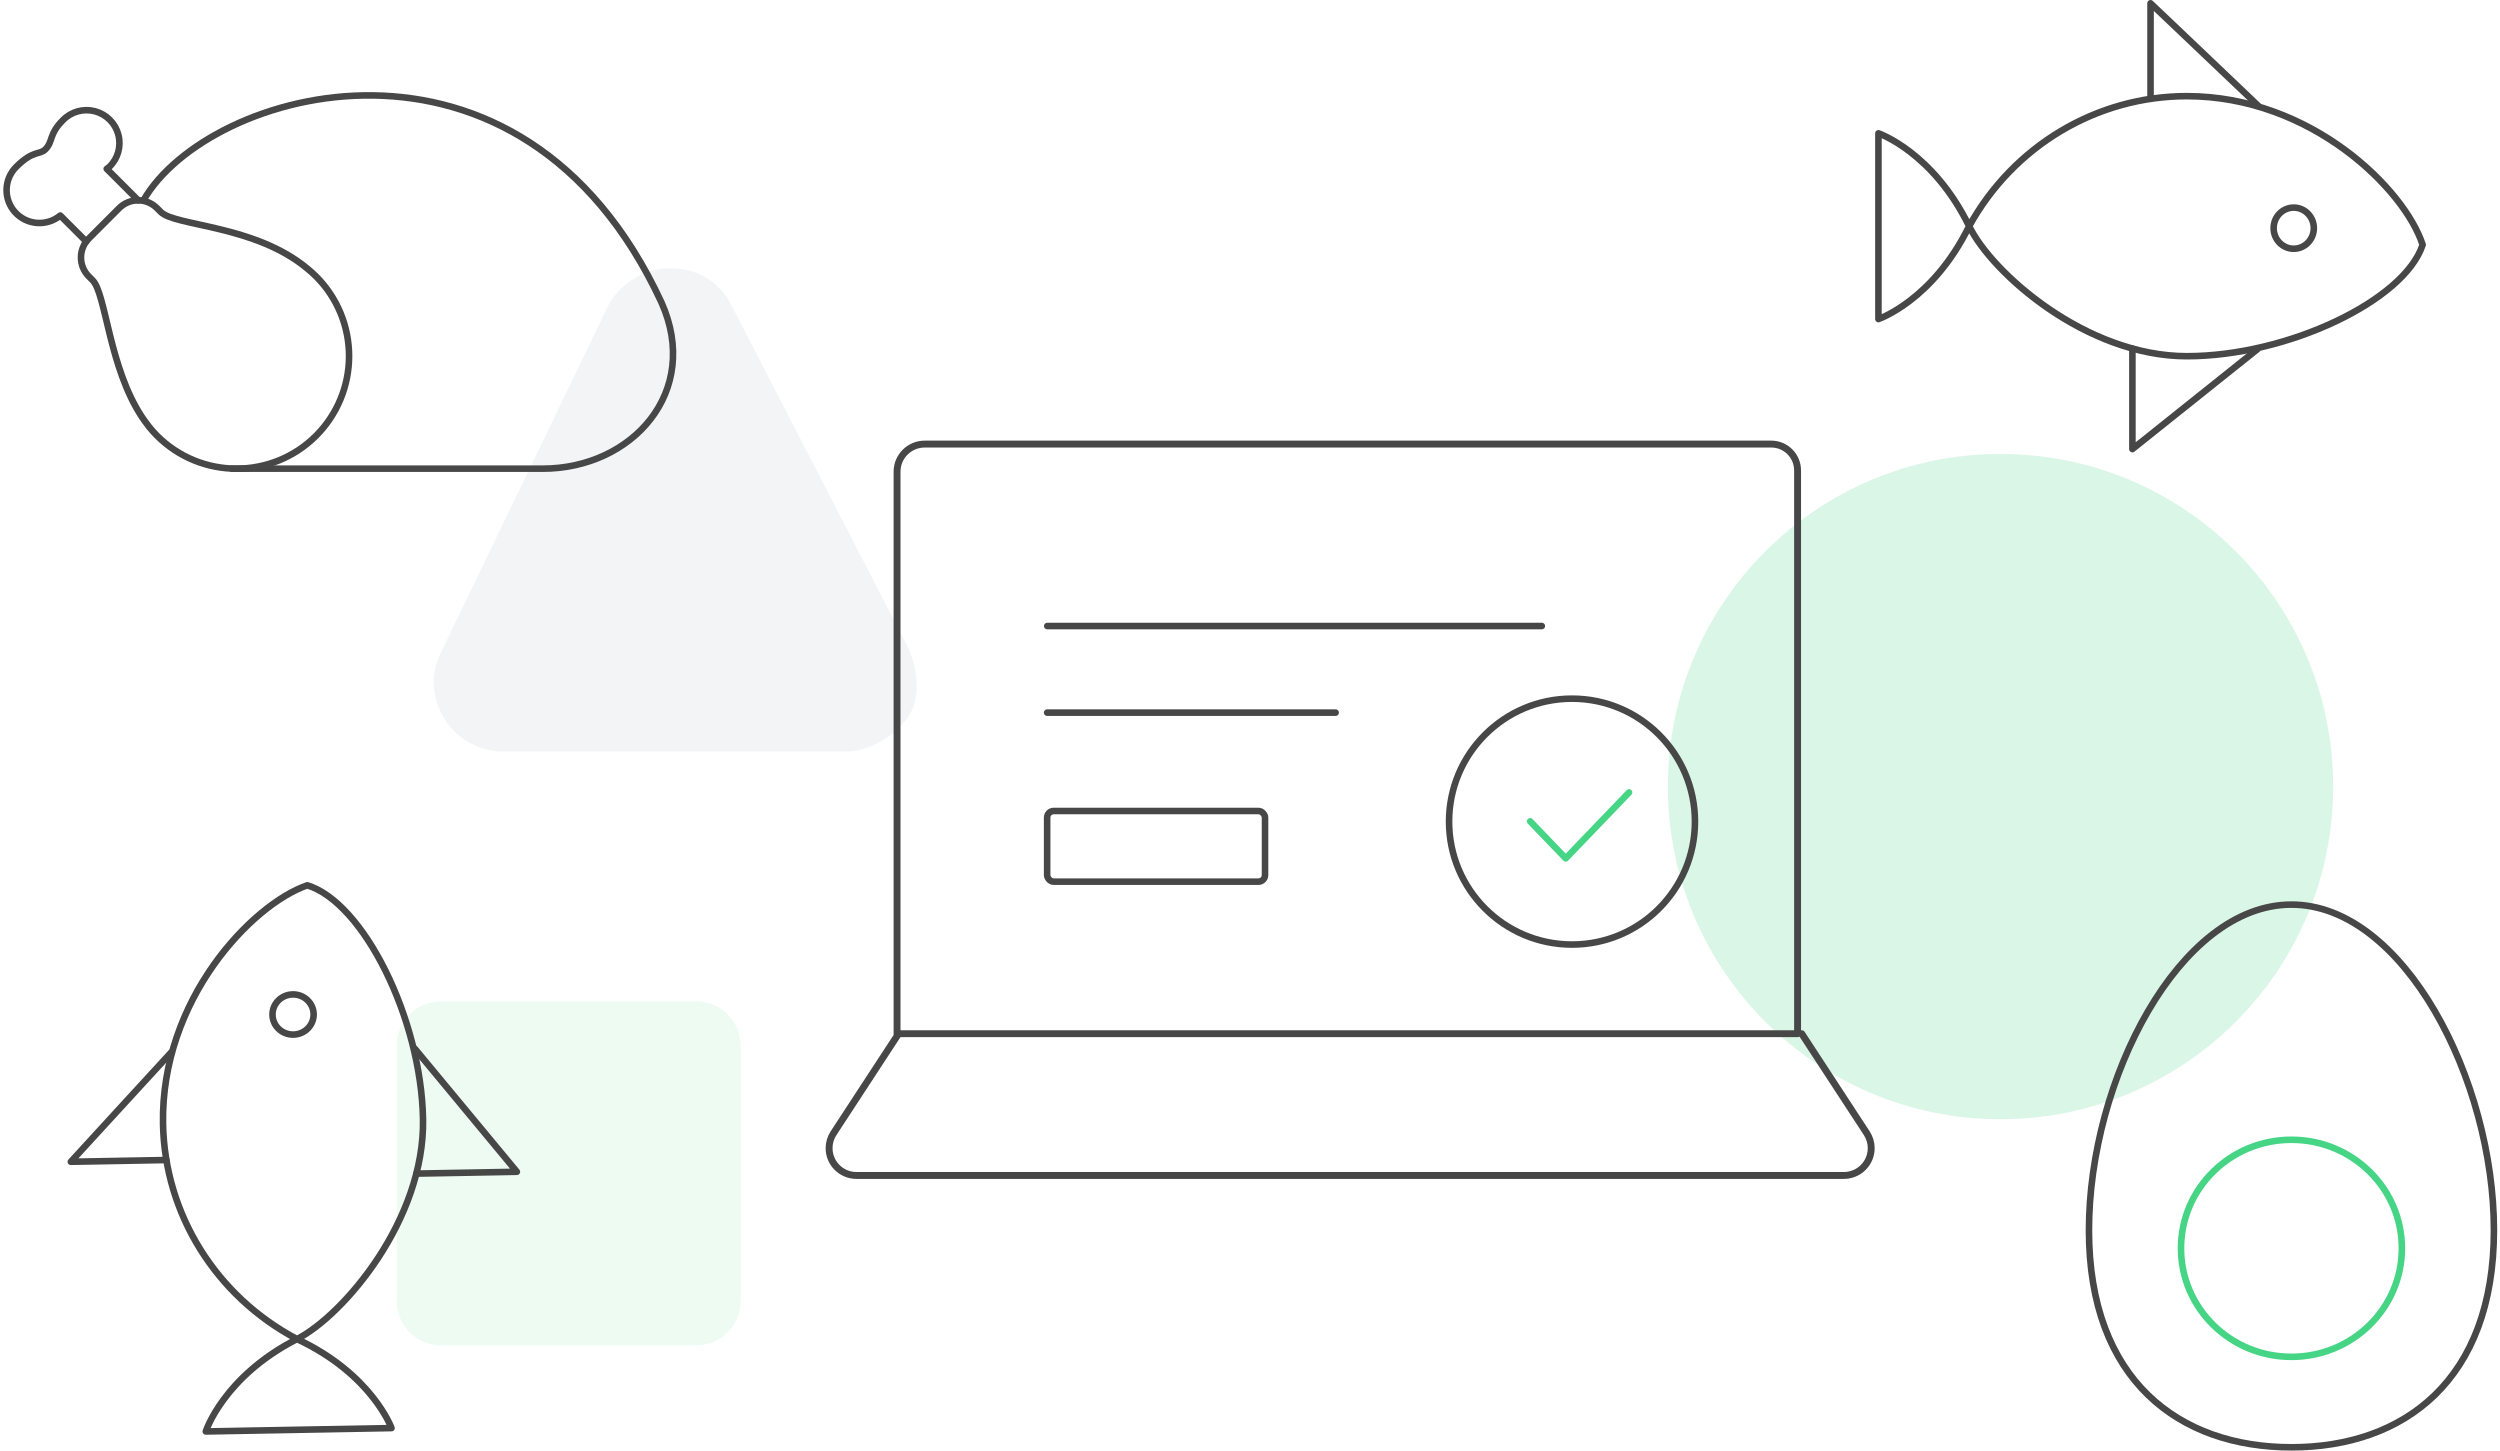 <?xml version="1.0" encoding="UTF-8"?> <svg xmlns="http://www.w3.org/2000/svg" width="760" height="441" viewBox="0 0 760 441" fill="none"> <g id="Group 30"> <path id="Path" opacity="0.2" fill-rule="evenodd" clip-rule="evenodd" d="M133.763 198.938L185.138 92.425C185.138 92.425 190.738 81.582 203.963 81.582C217.189 81.582 222.033 92.181 222.033 92.181L276.069 196.902C276.069 196.902 282.515 210.37 275.206 219.158C267.898 227.948 258.624 228.424 258.624 228.424H151.355C151.355 228.424 140.514 228.053 134.703 217.856C128.891 207.659 133.763 198.938 133.763 198.938Z" fill="#C0CBD1"></path> <path id="Path_2" fill-rule="evenodd" clip-rule="evenodd" d="M134.01 304.437H211.753C219.147 304.437 225.14 310.43 225.14 317.824V395.567C225.14 402.96 219.147 408.954 211.753 408.954H134.01C126.617 408.954 120.623 402.96 120.623 395.567V317.824C120.623 310.43 126.617 304.437 134.01 304.437Z" fill="#46D485" fill-opacity="0.1"></path> <path id="Path_3" fill-rule="evenodd" clip-rule="evenodd" d="M608.166 138C664.014 138 709.289 183.274 709.289 239.123C709.289 294.972 664.014 340.246 608.166 340.246C552.317 340.246 507.043 294.972 507.043 239.123C507.043 183.274 552.317 138 608.166 138Z" fill="#46D485" fill-opacity="0.2"></path> <g id="Group"> <ellipse id="Oval" cx="697.292" cy="69.363" rx="6.109" ry="6.255" stroke="#474747" stroke-width="2" stroke-linecap="round" stroke-linejoin="round"></ellipse> <path id="Shape" d="M685.819 32.887C686.206 33.281 686.839 33.287 687.233 32.9C687.628 32.513 687.633 31.88 687.247 31.486L685.819 32.887ZM653.764 1L654.453 0.275C654.164 -0 653.738 -0.077 653.37 0.081C653.003 0.239 652.764 0.6 652.764 1H653.764ZM652.764 30.032C652.764 30.584 653.212 31.032 653.764 31.032C654.317 31.032 654.764 30.584 654.764 30.032H652.764ZM686.893 106.931C687.324 106.586 687.394 105.957 687.05 105.525C686.705 105.094 686.076 105.023 685.644 105.368L686.893 106.931ZM648.25 136.52H647.25C647.25 136.904 647.47 137.254 647.816 137.421C648.163 137.588 648.574 137.541 648.874 137.301L648.25 136.52ZM649.25 105.96C649.25 105.408 648.802 104.96 648.25 104.96C647.698 104.96 647.25 105.408 647.25 105.96H649.25ZM687.247 31.486C686.963 31.197 678.747 23.378 670.637 15.664C666.575 11.8 662.529 7.953 659.498 5.071C657.983 3.631 656.722 2.432 655.84 1.593C655.398 1.173 655.052 0.844 654.816 0.619C654.697 0.507 654.607 0.421 654.546 0.363C654.515 0.334 654.492 0.312 654.477 0.297C654.469 0.29 654.463 0.284 654.459 0.281C654.457 0.279 654.456 0.277 654.455 0.277C654.454 0.276 654.454 0.276 654.454 0.275C654.454 0.275 654.453 0.275 653.764 1C653.076 1.725 653.076 1.725 653.076 1.725C653.076 1.725 653.076 1.726 653.077 1.726C653.078 1.727 653.079 1.728 653.081 1.73C653.085 1.734 653.091 1.74 653.099 1.747C653.114 1.762 653.137 1.784 653.168 1.813C653.229 1.871 653.32 1.957 653.438 2.069C653.674 2.293 654.02 2.623 654.462 3.042C655.344 3.881 656.605 5.08 658.12 6.521C661.15 9.402 665.196 13.249 669.259 17.113C673.321 20.978 677.401 24.859 680.498 27.808C682.046 29.282 683.349 30.524 684.281 31.413C684.747 31.858 685.12 32.215 685.385 32.468C685.517 32.595 685.622 32.696 685.698 32.769C685.735 32.805 685.765 32.834 685.787 32.855C685.812 32.879 685.82 32.888 685.819 32.887L687.247 31.486ZM652.764 1V30.032H654.764V1H652.764ZM685.644 105.368L647.626 135.739L648.874 137.301L686.893 106.931L685.644 105.368ZM649.25 136.52V105.96H647.25V136.52H649.25Z" fill="#474747"></path> <path id="Path_4" fill-rule="evenodd" clip-rule="evenodd" d="M736.484 74.407C730.97 57.467 702.55 29.233 664.793 29.233C637.389 29.233 612.105 44.335 598.617 68.76C587.587 91.347 571.043 96.993 571.043 96.993V40.527C571.043 40.527 587.587 46.173 598.617 68.76C605.579 83.026 634.162 108.287 664.793 108.287C695.425 108.287 730.97 91.347 736.484 74.407Z" stroke="#474747" stroke-width="2" stroke-linecap="round" stroke-linejoin="round"></path> </g> <g id="Group_2"> <ellipse id="Oval_2" cx="89.09" cy="308.409" rx="6.109" ry="6.255" transform="rotate(-91.044 89.09 308.409)" stroke="#474747" stroke-width="2" stroke-linecap="round" stroke-linejoin="round"></ellipse> <path id="Shape_2" d="M52.83 320.546C53.217 320.152 53.211 319.519 52.817 319.132C52.423 318.745 51.79 318.751 51.403 319.145L52.83 320.546ZM21.532 353.177L20.795 352.501C20.525 352.796 20.456 353.223 20.621 353.588C20.785 353.952 21.151 354.184 21.55 354.177L21.532 353.177ZM50.578 353.648C51.13 353.638 51.57 353.182 51.56 352.63C51.55 352.077 51.094 351.638 50.542 351.648L50.578 353.648ZM126.842 318.124C126.489 317.699 125.859 317.64 125.434 317.992C125.008 318.345 124.95 318.975 125.302 319.4L126.842 318.124ZM157.13 356.221L157.148 357.22C157.533 357.213 157.879 356.987 158.039 356.638C158.199 356.288 158.145 355.878 157.9 355.582L157.13 356.221ZM126.557 355.778C126.005 355.788 125.566 356.244 125.576 356.796C125.586 357.348 126.042 357.787 126.594 357.777L126.557 355.778ZM51.403 319.145C51.12 319.433 43.452 327.791 35.887 336.04C32.097 340.172 28.324 344.287 25.499 347.37C24.086 348.911 22.91 350.194 22.087 351.091C21.676 351.54 21.353 351.893 21.133 352.133C21.023 352.253 20.938 352.345 20.881 352.407C20.853 352.438 20.831 352.462 20.817 352.477C20.81 352.485 20.804 352.491 20.801 352.495C20.799 352.497 20.797 352.499 20.797 352.5C20.796 352.5 20.796 352.501 20.795 352.501C20.795 352.501 20.795 352.501 21.532 353.177C22.27 353.853 22.27 353.852 22.27 353.852C22.27 353.852 22.27 353.852 22.271 353.851C22.272 353.85 22.273 353.849 22.275 353.847C22.279 353.843 22.284 353.837 22.291 353.829C22.306 353.813 22.327 353.789 22.356 353.758C22.413 353.696 22.497 353.604 22.607 353.484C22.827 353.244 23.15 352.891 23.562 352.443C24.384 351.545 25.56 350.262 26.973 348.721C29.798 345.639 33.571 341.524 37.361 337.391C41.15 333.259 44.956 329.11 47.849 325.96C49.295 324.385 50.512 323.059 51.385 322.111C51.821 321.637 52.171 321.257 52.419 320.988C52.544 320.853 52.642 320.747 52.714 320.67C52.75 320.632 52.778 320.601 52.799 320.579C52.822 320.554 52.831 320.546 52.83 320.546L51.403 319.145ZM21.55 354.177L50.578 353.648L50.542 351.648L21.514 352.177L21.55 354.177ZM125.302 319.4L156.36 356.859L157.9 355.582L126.842 318.124L125.302 319.4ZM157.112 355.221L126.557 355.778L126.594 357.777L157.148 357.22L157.112 355.221Z" fill="#474747"></path> <path id="Path_5" fill-rule="evenodd" clip-rule="evenodd" d="M93.418 269.132C76.582 274.955 48.871 303.884 49.559 341.635C50.058 369.034 65.618 394.038 90.285 407.08C113.069 417.696 119.016 434.134 119.016 434.134L62.559 435.163C62.559 435.163 67.903 418.519 90.285 407.08C104.422 399.859 129.157 370.82 128.599 340.194C128.041 309.568 110.456 274.337 93.418 269.132Z" stroke="#474747" stroke-width="2" stroke-linecap="round" stroke-linejoin="round"></path> </g> <g id="Orion_roast-chicken"> <path id="Path_6" d="M26.223 73.431L18.324 65.522C14.207 68.912 8.154 68.465 4.578 64.507C1.001 60.55 1.163 54.477 4.945 50.716C10.12 45.543 12.035 47.16 13.788 45.407C16.195 43 14.806 40.842 19.099 36.556C21.61 33.948 25.332 32.9 28.833 33.816C32.334 34.731 35.069 37.467 35.985 40.971C36.902 44.475 35.857 48.201 33.252 50.716C33.008 50.961 32.709 51.107 32.444 51.328L42.014 60.896" stroke="#474747" stroke-width="2" stroke-linecap="round" stroke-linejoin="round"></path> <path id="Path_7" fill-rule="evenodd" clip-rule="evenodd" d="M96.096 132.454C82.739 145.817 61.09 145.817 47.733 132.454C46.849 131.564 46.013 130.626 45.23 129.646C45.067 129.442 44.921 129.214 44.762 129C44.218 128.293 43.685 127.583 43.21 126.852C33.114 111.693 32.224 89.263 28.153 85.195L26.998 84.039C23.823 80.856 23.823 75.7 26.998 72.517L36.211 63.289C39.393 60.105 44.551 60.105 47.733 63.289L48.888 64.444C53.244 68.808 77.467 68.339 93.424 81.643C94.355 82.397 95.247 83.198 96.096 84.043C102.511 90.462 106.115 99.169 106.115 108.248C106.115 117.327 102.511 126.034 96.096 132.454V132.454Z" stroke="#474747" stroke-width="2" stroke-linecap="round" stroke-linejoin="round"></path> <path id="Path_8" d="M43.607 60.903C63.133 26.808 158.216 -0.384 201.071 91.911C213.262 119.103 192.147 142.477 164.981 142.477H70.489" stroke="#474747" stroke-width="2" stroke-linecap="round" stroke-linejoin="round"></path> </g> <g id="Orion_men"> <g id="Orion_boiled-egg (2)"> <path id="Path_9" fill-rule="evenodd" clip-rule="evenodd" d="M758.153 373.985C758.153 419.628 730.733 439.975 696.598 439.975C662.463 439.975 635.043 419.628 635.043 373.985C635.043 328.342 662.463 275 696.598 275C730.733 275 758.153 328.342 758.153 373.985Z" stroke="#474747" stroke-width="2" stroke-linecap="round" stroke-linejoin="round"></path> <ellipse id="Oval_3" cx="696.599" cy="379.484" rx="33.575" ry="32.995" stroke="#46D485" stroke-width="2" stroke-linecap="round" stroke-linejoin="round"></ellipse> </g> </g> <g id="registration"> <path id="Path_10" d="M273.163 314.249L253.395 344.496C252.513 345.846 252.043 347.424 252.043 349.037V349.037C252.043 353.621 255.759 357.337 260.343 357.337H560.548C565.132 357.337 568.848 353.621 568.848 349.037V349.037C568.848 347.424 568.378 345.846 567.496 344.496L547.728 314.249" stroke="#474747" stroke-width="2.1" stroke-linecap="round" stroke-linejoin="round"></path> <path id="Path_11" d="M272.703 314.248H546.464V143C546.464 138.582 542.882 135 538.464 135H281.103C276.464 135 272.703 138.761 272.703 143.4V314.248Z" stroke="#474747" stroke-width="2.1" stroke-linecap="round" stroke-linejoin="round"></path> <path id="Path-39-Copy-2" d="M318.33 216.641H406.031" stroke="#474747" stroke-width="2" stroke-linecap="round" stroke-linejoin="round"></path> <rect id="Rectangle 1" x="318.33" y="246.544" width="66.238" height="21.483" rx="2" stroke="#474747" stroke-width="2" stroke-linecap="round" stroke-linejoin="round"></rect> <path id="Path-39-Copy-3" d="M318.369 190.314H468.708" stroke="#474747" stroke-width="2" stroke-linecap="round" stroke-linejoin="round"></path> <g id="Group 5 Copy"> <circle id="Oval_4" cx="477.891" cy="249.768" r="37.377" stroke="#474747" stroke-width="2" stroke-linecap="round" stroke-linejoin="round"></circle> <path id="Path_12" d="M465.176 249.69L475.985 260.943L495.232 240.906" stroke="#46D485" stroke-width="2" stroke-linecap="round" stroke-linejoin="round"></path> </g> </g> </g> </svg> 